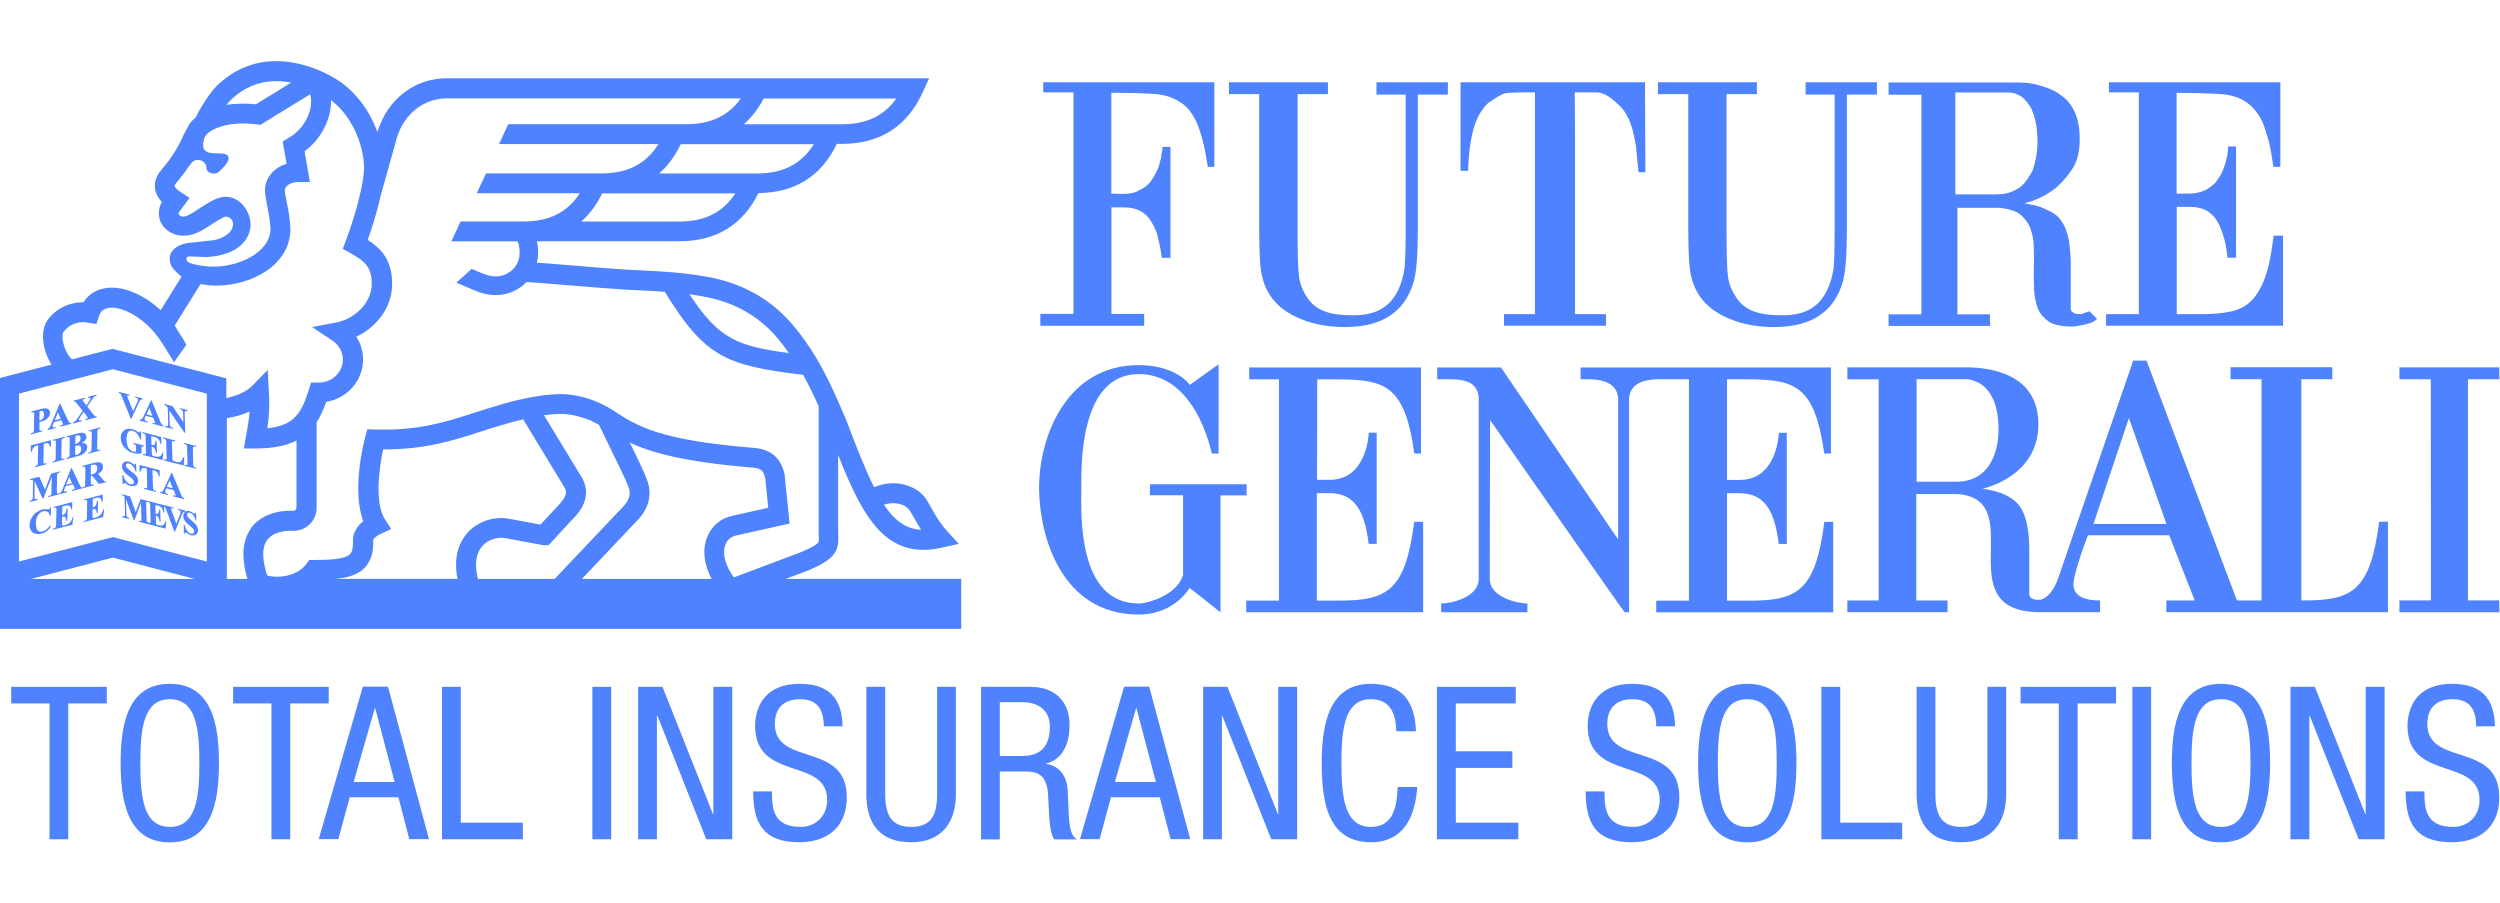 <svg width="1024" height="370" viewBox="0 0 1024 370" fill="none" xmlns="http://www.w3.org/2000/svg">
<g clip-path="url(#clip0_5802_27139)">
<path d="M27.966 343.766H20.273V288.125H4.59V281.323H43.734V288.125H27.966V343.766Z" fill="#4F82FF"/>
<path d="M57.48 312.542C57.48 326.991 58.875 338.694 69.57 338.694C80.265 338.694 81.66 326.991 81.66 312.542C81.66 298.093 80.223 286.391 69.57 286.391C58.917 286.391 57.48 298.136 57.48 312.542ZM89.692 312.542C89.692 328.301 86.775 345.031 69.528 345.031C52.281 345.031 49.406 328.301 49.406 312.542C49.406 296.784 52.281 280.096 69.528 280.096C86.775 280.096 89.692 296.784 89.692 312.542Z" fill="#4F82FF"/>
<path d="M118.875 343.765H111.181V288.125H95.498V281.323H134.643V288.125H118.875V343.765Z" fill="#4F82FF"/>
<path d="M144.851 320.296H161.633L153.685 290.089H153.517L144.851 320.296ZM148.613 281.259H158.927L175.71 343.702H167.636L163.197 326.549H143.244L138.594 343.702H130.562L148.613 281.259Z" fill="#4F82FF"/>
<path d="M181.055 281.323H188.748V336.964H214.154V343.765H181.055V281.323Z" fill="#4F82FF"/>
<path d="M250.333 281.323H242.639V343.765H250.333V281.323Z" fill="#4F82FF"/>
<path d="M261.381 281.323H271.357L292.028 333.457H292.197V281.323H299.933V343.765H289.281L269.286 293.194H269.074V343.765H261.381V281.323Z" fill="#4F82FF"/>
<path d="M337.411 297.502C337.411 290.953 335.043 286.391 327.688 286.391C321.22 286.391 317.374 289.897 317.374 296.53C317.374 314.105 346.838 303.628 346.838 326.442C346.838 340.891 336.27 344.989 327.435 344.989C312.808 344.989 308.496 337.469 308.496 324.16H316.19C316.19 331.174 316.655 338.694 327.942 338.694C334.071 338.694 338.806 334.3 338.806 327.667C338.806 310.007 309.3 320.231 309.3 297.333C309.3 291.545 311.751 280.096 327.603 280.096C339.482 280.096 344.935 286.053 345.104 297.502H337.411Z" fill="#4F82FF"/>
<path d="M354.844 281.323H362.579V325.219C362.579 334.429 365.539 338.696 373.19 338.696C381.391 338.696 383.843 333.964 383.843 325.219V281.323H391.536V325.219C391.536 337.217 385.407 344.991 373.19 344.991C360.973 344.991 354.844 338.062 354.844 325.219V281.323Z" fill="#4F82FF"/>
<path d="M409.566 309.671H417.175C421.74 309.671 430.026 309.671 430.026 297.588C430.026 291.462 425.925 287.618 418.739 287.618H409.523V309.671M401.83 281.323H422.079C431.886 281.323 438.1 287.111 438.1 296.997C438.1 303.799 435.733 311.023 428.462 312.755V312.924C433.873 313.516 436.959 317.994 437.297 323.317L437.804 334.006C438.142 340.935 439.326 342.667 441.144 343.808H431.886C430.575 342.498 429.941 337.851 429.772 334.809L429.265 325.092C428.631 316.515 423.896 316.008 419.965 316.008H409.523V343.808H401.83V281.365V281.323Z" fill="#4F82FF"/>
<path d="M456.623 320.296H473.447L465.5 290.089H465.331L456.665 320.296H456.623ZM460.385 281.259H470.7L487.524 343.702H479.492L475.011 326.549H455.059L450.409 343.702H442.377L460.427 281.259H460.385Z" fill="#4F82FF"/>
<path d="M492.805 281.323H502.781L523.41 333.457H523.579V281.323H531.315V343.765H520.704L500.667 293.194H500.498V343.765H492.805V281.323Z" fill="#4F82FF"/>
<path d="M580.485 322.344C579.766 334.131 575.159 344.989 561.505 344.989C543.75 344.989 541.383 328.259 541.383 312.542C541.383 296.826 544.257 280.096 561.505 280.096C574.271 280.096 579.597 287.278 579.978 299.53H571.946C571.777 292.432 569.494 286.391 561.547 286.391C550.852 286.391 549.456 298.136 549.456 312.542C549.456 326.949 550.852 338.694 561.547 338.694C570.931 338.694 572.199 329.948 572.495 322.344H580.527" fill="#4F82FF"/>
<path d="M588.559 281.323H620.855V288.125H596.295V307.728H619.46V314.53H596.295V336.964H621.912V343.765H588.559V281.323Z" fill="#4F82FF"/>
<path d="M678.378 297.502C678.378 290.953 676.011 286.391 668.655 286.391C662.145 286.391 658.341 289.897 658.341 296.53C658.341 314.105 687.847 303.628 687.847 326.442C687.847 340.891 677.236 344.989 668.402 344.989C653.775 344.989 649.506 337.469 649.506 324.16H657.2C657.2 331.174 657.664 338.694 668.951 338.694C675.081 338.694 679.815 334.3 679.815 327.667C679.815 310.007 650.309 320.231 650.309 297.333C650.309 291.545 652.761 280.096 668.613 280.096C680.492 280.096 685.945 286.053 686.114 297.502H678.42" fill="#4F82FF"/>
<path d="M703.611 312.542C703.611 326.991 705.006 338.694 715.701 338.694C726.396 338.694 727.749 326.991 727.749 312.542C727.749 298.093 726.354 286.391 715.701 286.391C705.049 286.391 703.611 298.136 703.611 312.542ZM735.823 312.542C735.823 328.301 732.948 345.031 715.701 345.031C698.454 345.031 695.537 328.301 695.537 312.542C695.537 296.784 698.412 280.096 715.701 280.096C732.991 280.096 735.823 296.784 735.823 312.542Z" fill="#4F82FF"/>
<path d="M746.025 281.323H753.761V336.964H779.125V343.765H746.025V281.323Z" fill="#4F82FF"/>
<path d="M785.043 281.323H792.736V325.219C792.736 334.429 795.738 338.696 803.347 338.696C811.59 338.696 814.042 333.964 814.042 325.219V281.323H821.735V325.219C821.735 337.217 815.606 344.991 803.347 344.991C791.088 344.991 785.043 338.062 785.043 325.219V281.323Z" fill="#4F82FF"/>
<path d="M851.006 343.765H843.27V288.125H827.629V281.323H866.731V288.125H851.006V343.765Z" fill="#4F82FF"/>
<path d="M881.098 281.323H873.404V343.765H881.098V281.323Z" fill="#4F82FF"/>
<path d="M897.628 312.542C897.628 326.991 899.023 338.694 909.717 338.694C920.412 338.694 921.807 326.991 921.807 312.542C921.807 298.093 920.37 286.391 909.717 286.391C899.065 286.391 897.628 298.136 897.628 312.542ZM929.839 312.542C929.839 328.301 926.965 345.031 909.717 345.031C892.47 345.031 889.596 328.301 889.596 312.542C889.596 296.784 892.47 280.096 909.717 280.096C926.965 280.096 929.839 296.784 929.839 312.542Z" fill="#4F82FF"/>
<path d="M938.176 281.323H948.152L968.823 333.457H968.993V281.323H976.728V343.765H966.118L946.081 293.194H945.911V343.765H938.176V281.323Z" fill="#4F82FF"/>
<path d="M1014.23 297.502C1014.23 290.953 1011.86 286.391 1004.54 286.391C998.035 286.391 994.231 289.897 994.231 296.53C994.231 314.105 1023.69 303.628 1023.69 326.442C1023.69 340.891 1013.13 344.989 1004.29 344.989C989.665 344.989 985.354 337.469 985.354 324.16H993.047C993.047 331.174 993.512 338.694 1004.8 338.694C1010.93 338.694 1015.62 334.3 1015.62 327.667C1015.62 310.007 986.114 320.231 986.114 297.333C986.114 291.545 988.566 280.096 1004.42 280.096C1016.3 280.096 1021.75 286.053 1021.92 297.502H1014.23Z" fill="#4F82FF"/>
<path d="M539.462 196.569L539.546 155.377C565.375 155.377 574.844 154.11 579.325 185.754H582.03V150.519H511.689V155.377H523.863V245.999H510.463V250.773H582.918V213.722H579.283C575.647 241.732 568.545 245.999 548.635 245.999H539.378V201.977H544.746C553.708 202.188 558.78 207.385 560.598 222.763H563.895V177.219H560.64C560.64 177.473 560.006 196.78 544.366 196.527H539.378" fill="#4F82FF"/>
<path d="M510.705 198.347H471.011V202.867H484.58V235.441C482.298 243.721 470.124 247.186 466.446 247.186C441.082 247.186 442.9 210.134 442.9 200.206C442.9 191.123 442.012 153.226 466.446 153.226C483.651 153.226 492.739 170.336 496.375 185.757H499.122C499.122 179.42 499.207 149.212 499.122 149.297C499.122 149.043 487.286 157.831 487.244 157.662C487.497 157.62 481.791 149.55 466.404 149.55C436.475 149.55 425.484 179.42 425.61 200.206C425.737 219.26 434.53 251.706 466.404 251.706C476.422 251.706 483.481 246.637 487.244 240.849C487.286 240.722 499.841 250.777 499.925 250.819V202.91H510.62V198.389" fill="#4F82FF"/>
<path d="M857.494 214.593L871.993 171.246L887.381 214.593H857.494ZM801.314 197.313H785.039V155.319H805.879C818.096 157.177 818.603 171.288 818.603 175.767C818.603 186.624 814.038 197.313 801.314 197.313ZM974.504 213.748C970.869 241.758 963.767 245.941 943.857 245.941H942.631V155.319H955.312V150.418H913.632V155.319H926.313V245.941H916.253L879.222 147.714H873.769C873.769 147.714 842.994 236.815 842.952 237.069C842.994 236.815 840.627 244.716 835.554 245.687C830.862 245.898 831.2 243.448 831.2 242.603V225.45C831.2 220.93 830.862 210.706 826.17 206.016C820.886 200.735 811.966 200.355 812.135 200.144C812.135 200.144 834.92 195.454 834.92 173.823C834.92 158.656 824.395 151.094 806.725 150.46H756.674V155.361H769.483V245.941H756.674V250.757H797.721V245.941H784.912V202.383H801.99C831.623 204.833 796.918 250.842 835.724 250.757H860.199V245.941C858.846 245.941 849.843 246.194 849.293 239.941C848.913 235.463 855.211 219.24 855.211 219.24H888.522C888.522 219.24 898.879 245.941 898.963 245.941H887.338V250.757H978.097V213.705H974.462L974.504 213.748Z" fill="#4F82FF"/>
<path d="M707.347 155.335C733.175 155.335 742.729 154.11 747.209 185.753H749.957V150.519H647.404V155.335H650.067C653.703 155.335 662.284 155.588 662.791 163.151V220.946L614.812 150.519H588.688V155.335H592.999C598.157 155.335 605.343 155.546 605.681 163.151V237.212C605.681 244.436 594.859 247.182 590.336 247.182H590.294V250.773H625.634V247.182C621.11 247.182 610.205 244.436 610.205 237.212L610.331 172.023C629.354 199.146 665.159 250.858 665.497 250.773H667.272V163.151C667.822 155.588 676.361 155.335 679.997 155.335H691.79V246.042H678.39V250.816H750.887V213.764H747.252C743.659 241.774 736.514 246.042 716.604 246.042H707.389V202.019H712.715C721.677 202.23 726.75 207.427 728.568 222.805H731.864V177.262H728.61C728.61 177.515 727.975 196.822 712.335 196.569H707.389V155.335" fill="#4F82FF"/>
<path d="M1023.72 155.355V150.455H982.803V155.355H995.654L995.696 245.935H982.803V250.794H1023.72V245.935H1010.87V155.355H1023.72Z" fill="#4F82FF"/>
<path d="M426.119 133.414V128.556H439.688V37.849H427.303V33.709H497.391V68.352H494.727C493.544 60.536 492.064 54.495 490.162 50.227C488.387 46.256 486.019 43.299 482.891 41.524C479.805 39.581 476.001 38.567 471.562 38.398C469.322 38.229 466.827 38.229 464.037 38.102C461.205 38.102 458.289 37.975 455.203 37.975V79.421C455.203 79.421 455.625 79.294 456.682 79.294C457.274 79.421 457.866 79.421 458.288 79.421H459.937C462.727 79.421 464.967 78.999 466.574 77.942C468.349 77.224 469.829 76.041 471.139 74.562C471.604 73.844 472.154 73.084 472.619 72.365C473.042 71.605 473.506 70.718 473.929 69.873C474.225 69.155 474.648 68.394 474.817 67.507C474.944 66.789 475.113 66.028 475.409 65.31C475.578 64.55 475.705 63.958 475.705 63.409C475.874 62.817 475.874 62.226 476.043 61.803C476.043 61.212 476.17 60.916 476.17 60.747V60.156H479.425V105.615H475.874C475.578 103.671 475.409 101.939 474.986 100.292C474.69 98.813 474.267 97.334 473.971 95.898C472.915 93.067 471.9 91.039 470.717 89.561C469.364 87.786 467.757 86.603 466.151 86.012C464.545 85.251 462.642 84.956 460.233 84.956H455.245V128.598H468.645V133.456H426.161" fill="#4F82FF"/>
<path d="M671.126 70.549C670.957 69.366 670.957 67.887 670.703 66.155C670.534 65.099 670.534 64.212 670.408 63.198C670.281 62.184 670.28 61.127 670.111 60.071C669.815 58.001 669.393 55.804 668.759 53.438C668.167 51.199 667.449 49.171 666.265 47.101C665.377 45.496 664.193 43.975 662.714 42.665C661.995 42.074 661.53 41.651 660.939 41.06C660.347 40.595 659.628 40.046 659.163 39.75C658.571 39.285 657.852 38.989 657.092 38.567C656.373 38.271 655.147 37.849 654.428 37.849H645.002C645.129 46.425 645.129 54.368 645.129 61.888V128.682H657.81V133.414H616.045V128.682H628.727V37.849C628.727 37.849 618.835 37.68 616.172 38.271C615.453 38.567 614.819 38.863 613.508 39.623C612.917 39.919 612.325 40.341 611.564 40.806C610.972 41.229 610.254 41.693 609.493 42.243C608.182 43.426 606.999 45.073 605.942 46.805C605.392 47.819 604.927 48.876 604.504 49.932C604.082 50.946 603.743 52.129 603.447 53.143C602.856 55.508 602.433 57.705 602.137 59.776C602.01 60.789 601.799 61.846 601.799 62.86C601.672 63.747 601.545 65.817 601.545 65.817L601.376 68.183V69.957H598.248V33.709H673.789L673.958 70.549H670.999" fill="#4F82FF"/>
<path d="M830.763 72.784C831.482 71.77 832.243 70.587 832.665 69.531C832.961 68.347 833.384 67.165 833.68 65.855C834.272 63.32 834.568 60.532 834.568 57.87C834.568 57.279 834.568 56.56 834.441 55.673C834.441 54.955 834.272 53.899 834.272 52.885C833.976 50.519 833.553 48.449 832.792 46.421C832.074 44.182 831.017 42.576 829.241 40.675C828.65 39.957 827.339 39.07 826.451 38.774C825.733 38.309 824.549 37.887 821.886 37.887H800.919V79.628H817.278C820.66 79.628 823.323 79.036 825.394 77.853C827.635 76.797 829.368 75.192 830.721 72.826M856.169 132.269C855.112 132.691 853.971 132.987 852.787 133.156C851.307 133.494 849.828 133.748 848.349 133.748C844.375 133.748 841.247 133.029 839.345 131.846C837.273 130.368 835.667 128.762 834.779 126.523C833.891 124.157 833.342 121.665 833.173 119.003C833.173 117.651 833.046 116.172 833.046 114.736V110.469C833.173 107.385 833.173 104.427 833.046 101.639C833.046 98.851 832.581 96.189 831.735 93.823C831.017 91.626 829.537 89.683 827.593 87.908C825.69 86.43 822.901 85.543 819.181 85.12H801.764V128.762H815.038L815.165 133.494H773.568V128.762H787.011V38.816H773.568V33.789H823.873C826.24 33.789 828.311 33.789 830.214 33.958C832.158 34.253 834.102 34.549 835.836 35.141C839.217 36.028 842.177 37.337 844.502 39.281C846.869 40.886 848.645 43.252 849.955 46.209C851.266 49.336 851.857 52.843 851.857 56.983C851.857 62.433 850.674 66.869 848.179 70.122C845.812 73.502 843.149 76.332 840.359 78.234C836.977 80.6 833.3 82.205 829.326 83.261H829.453C829.749 83.43 830.045 83.43 830.51 83.557C831.102 83.557 831.524 83.726 832.116 83.895C832.708 83.895 833.469 84.022 834.061 84.317C835.54 84.613 837.019 85.204 838.626 86.092C840.232 86.683 841.881 87.697 843.192 89.049C844.206 90.232 845.263 91.711 845.981 93.443C846.573 95.048 847.165 96.823 847.461 98.766C847.63 99.822 847.757 100.71 847.757 101.555C847.884 102.442 847.883 103.329 848.052 104.174C848.052 104.934 848.179 105.653 848.179 106.54V126.439C848.179 126.734 848.349 127.03 848.476 127.495C848.772 127.791 849.194 128.086 849.786 128.382C850.082 128.551 850.969 128.678 852.449 128.678L855.831 127.495L858.917 130.579C858.325 131.339 857.31 131.931 856.127 132.353" fill="#4F82FF"/>
<path d="M935.086 133.414H862.631V128.682H876.073V37.849H863.815V33.709H934.029V68.352H931.197C930.605 64.381 930.013 60.832 929.295 57.874C928.407 54.917 927.688 52.255 926.8 50.227C925.025 46.256 922.488 43.299 919.403 41.398C916.317 39.496 912.47 38.567 907.905 38.44C905.664 38.271 903.17 38.271 900.549 38.145C897.717 38.145 894.758 38.018 891.545 38.018V79.294H896.576C899.07 79.294 901.141 78.829 903.212 77.942C905.115 76.928 906.637 75.745 907.651 74.562C908.243 73.675 908.666 72.915 909.258 72.197C909.723 71.478 910.145 70.718 910.441 69.831C910.737 68.943 911.033 68.225 911.329 67.465C911.625 66.746 911.752 65.859 911.921 65.141C912.217 64.381 912.386 63.493 912.386 62.775C912.512 62.015 912.639 61.001 912.639 59.987H915.894V105.573H912.386C912.217 103.629 911.92 101.897 911.625 100.249C911.329 98.771 910.906 97.165 910.441 95.856C909.553 93.025 908.412 90.828 907.355 89.349C906.002 87.744 904.565 86.561 902.917 85.8C900.972 85.04 899.07 84.744 897.041 84.744H891.587V128.682H900.718C905.876 128.682 910.145 128.387 913.4 127.668C916.951 126.95 919.91 125.471 922.108 123.232C924.475 120.866 926.378 117.487 927.857 113.388C928.618 111.149 929.337 108.826 929.802 105.995C930.394 103.207 930.816 99.954 931.281 96.531H935.128V133.414" fill="#4F82FF"/>
<path d="M563.794 38.736V33.709H593.047V38.736H580.745V93.321C580.745 104.432 580.153 111.656 579.096 115.205C575.546 127.795 566.077 133.963 550.859 133.963C543.165 133.963 536.19 132.485 530.272 129.527C523.339 126.105 518.858 120.824 517.125 113.853C516.068 110.304 515.772 103.502 515.772 93.321V38.567H503.387V33.709H543.926V38.567H531.498V93.321C531.498 103.671 531.667 110.473 532.089 113.431C532.554 116.557 533.696 119.345 535.641 122.176C539.487 127.753 545.743 129.147 554.282 129.147C564.047 129.147 569.501 125.471 572.798 118.627C574.108 115.797 574.827 112.839 575.292 109.882C575.588 106.924 575.757 101.474 575.757 93.321V38.736H563.878" fill="#4F82FF"/>
<path d="M739.578 38.736V33.709H768.788V38.736H756.487V93.321C756.487 104.432 755.895 111.656 754.881 115.205C751.33 127.795 741.861 133.963 726.643 133.963C718.949 133.963 711.974 132.485 706.056 129.527C699.081 126.105 694.642 120.824 692.867 113.853C691.852 110.304 691.514 103.502 691.514 93.321V38.567H679.086V33.709H719.625V38.567H707.197V93.321C707.197 103.671 707.366 110.473 707.789 113.431C708.254 116.557 709.438 119.345 711.382 122.176C715.229 127.753 721.443 129.147 730.025 129.147C739.789 129.147 745.243 125.471 748.498 118.627C749.85 115.797 750.569 112.839 751.034 109.882C751.33 106.924 751.456 101.474 751.456 93.321V38.736H739.578Z" fill="#4F82FF"/>
<path d="M297.129 223.069C297.932 220.999 299.496 219.731 301.652 219.309L323.422 214.45L321.436 195.016V194.593C320.844 192.059 319.237 184.327 309.092 183.482C270.159 180.356 261.113 174.568 251.644 168.442C251.644 168.442 251.644 168.4 251.644 168.357H251.559L250.925 167.977C240.822 161.429 230.803 161.386 229.789 161.429C218.756 161.429 204.806 165.78 203.665 166.16C200.283 167.132 197.155 168.146 194.111 169.118C181.894 173.047 171.368 176.427 153.698 175.92L150.444 175.835L149.598 178.962C148.964 181.37 144.018 200.931 148.795 213.478C144.526 216.858 144.526 220.745 144.568 221.294C144.737 225.561 143.722 226.618 143.384 226.956C141.355 229.11 134.549 229.364 128.842 229.364H126.687L125.461 231.011C121.952 235.87 114.343 237.011 109.439 235.743C107.325 229.237 107.241 224.252 109.355 221.294C111.807 217.788 116.964 217.407 119.077 217.407H120.303C125.503 217.407 129.688 213.183 129.688 207.986V173.005C131.252 170.554 132.52 167.766 133.619 164.597C142.158 163.245 148.71 155.979 148.71 147.276C148.71 143.938 147.738 140.685 145.963 137.939C153.868 134.136 160.631 126.363 160.631 116.181C160.631 105.999 155.474 101.352 150.612 98.268C152.007 94.339 154.29 87.495 155.812 80.566L162.66 56.104C165.704 46.514 173.693 40.303 183.036 40.303H303.47C298.355 47.443 291.126 50.865 281.065 50.865H208.188L204.383 59.019H269.694C264.579 67.173 257.055 71.018 246.402 71.018H199.057L195.252 79.172H237.483C232.368 87.03 224.927 90.705 214.486 90.705H188.658L184.853 98.859H211.908C212.161 99.197 212.838 100.38 212.838 103.718C212.838 108.957 208.399 113.224 203.03 113.224C201.171 113.224 199.606 112.801 196.774 111.66C195.591 111.153 194.407 110.646 193.223 110.139L186.925 115.758C188.109 116.265 189.292 116.772 190.433 117.279C195.887 119.645 198.888 120.87 203.03 120.87C208.019 120.87 212.5 118.8 215.712 115.505C220.32 115.801 227.802 116.434 235.073 117.026C243.739 117.744 251.898 118.378 256.125 118.631C258.239 118.758 260.225 118.843 262.085 118.927C265.72 119.096 268.976 119.265 272.273 119.519C288.717 146.177 297.129 149.726 328.96 153.528C331.243 157.626 333.315 161.936 335.301 166.329V218.59C335.47 220.999 335.47 221.801 335.132 222.224C334.033 223.66 329.13 225.73 327.439 226.406L300.595 236.504C297.044 231.687 295.734 226.66 297.171 223.026M291.38 237.137H238.328L261.071 213.14C265.678 208.409 267.158 202.705 265.213 197.086C264.114 193.875 261.113 187.665 257.985 181.328C267.031 185.51 280.727 189.27 308.542 191.552C311.84 191.805 312.77 192.946 313.446 195.988L314.672 207.986L300.13 211.239C295.269 212.169 291.422 215.422 289.647 220.027C287.618 225.139 288.337 231.18 291.465 237.095M195.76 237.095C194.28 231.349 194.872 226.702 197.535 223.702C200.029 220.83 203.918 219.942 206.624 220.365L222.138 223.238L222.518 223.322H224.674L235.622 211.493L235.749 211.408C237.609 209.254 243.316 202.621 237.483 194.213L222.814 170.09C225.224 169.752 227.675 169.54 229.958 169.54H230.043C230.043 169.54 237.44 169.414 245.345 174.019C246.444 176.3 247.882 179.3 249.53 182.637C252.616 188.89 256.421 196.621 257.52 199.748C257.858 200.719 258.915 203.719 255.237 207.521L227.168 237.137H195.802L195.76 237.095ZM191.363 218.379C188.404 221.759 185.53 227.674 187.39 237.095H137.423C142.834 236.588 146.724 235.321 149.387 232.532C152.684 229.11 152.98 224.463 152.853 221.168C152.98 220.872 153.529 219.773 155.939 218.675L160.251 216.689L157.672 212.718C153.403 206.169 155.262 191.847 156.911 184.074H157.25C174.243 184.074 185.149 180.567 196.732 176.849C199.733 175.878 202.861 174.864 206.116 173.934H206.243C206.243 173.934 209.667 172.836 214.275 171.737L230.55 198.565L230.677 198.818C232.283 201.1 232.495 202.663 229.535 206.085L221.377 214.873L207.977 212.38H207.85C201.805 211.45 195.337 213.816 191.279 218.421M102.676 216.647C99.209 221.632 98.787 228.519 101.365 237.137H92.911V171.273C95.912 170.808 99.209 169.963 102.211 168.569C102.042 171.441 101.661 173.681 101.112 176.722C100.985 177.441 100.858 178.159 100.689 178.962L99.886 183.693H104.705C111.891 183.693 117.302 182.553 121.445 180.44V207.944C121.445 208.62 120.895 209.211 120.219 209.211H118.993C111.849 209.211 105.846 211.873 102.591 216.605M84.71 229.997L46.242 219.985L7.774 229.997V161.217L46.242 151.247L84.71 161.217V229.997ZM12.72 237.137L46.242 228.392L79.764 237.137H12.72ZM26.12 135.911C27.727 133.46 31.404 131.348 36.012 132.151L39.478 132.742L40.577 129.405C40.873 128.517 41.254 127.841 41.803 127.334C42.733 126.405 44.255 125.982 46.073 126.025C50.976 126.194 57.106 129.616 62.136 134.939C63.954 136.883 65.56 139.164 66.998 141.445C67.293 141.952 67.59 142.459 67.885 142.882C68.266 143.515 68.604 144.022 68.689 144.191C68.858 144.487 71.352 148.205 71.183 148.459C72.874 146.093 74.564 143.727 76.255 141.361C76.298 141.319 76.255 141.065 76.086 140.769C75.706 139.924 74.818 138.53 74.269 137.727C74.142 137.516 74.015 137.305 73.888 137.094H73.846C73.846 137.094 73.592 136.629 73.296 136.164C72.747 135.277 71.944 134.01 71.563 133.334L82.174 116.308C84.837 116.857 87.077 116.984 88.176 116.984H88.43C103.437 116.984 118.95 108.323 118.95 93.832V93.451C118.781 89.522 118.063 85.762 117.429 82.72C117.048 80.692 116.668 78.834 116.668 77.904C116.668 76.341 118.908 74.567 122.079 74.567H126.94L124.742 61.977C131.548 56.949 135.775 48.753 135.564 40.979C142.919 46.641 148.118 56.4 149.048 66.793C149.344 69.793 148.711 74.06 147.738 78.496L147.231 80.355H147.316C145.582 87.621 143.003 95.057 141.651 98.606L140.383 101.901L143.469 103.633C148.922 106.717 152.261 108.999 152.261 116.181C152.261 124.462 144.821 130.799 137.635 132.108L127.828 133.967L136.156 139.502C138.819 141.276 140.425 144.191 140.425 147.276C140.425 152.472 136.029 156.697 130.575 156.697H127.405L126.517 159.57C123.474 169.498 120.176 174.357 109.481 175.413C109.946 172.371 110.285 169.498 110.285 165.358C110.285 164.386 110.242 161.682 110.158 160.795L109.651 151.543L103.141 158.176C100.942 160.415 97.011 162.189 92.699 163.034V154.965L46.073 142.882L29.46 147.191C25.782 143.515 25.021 137.389 25.951 135.953M76.298 106.041C76.424 105.492 76.847 105.027 77.397 105.027L84.414 105.281C92.953 104.943 101.703 101.479 102.676 92.522C102.676 86.481 98.406 80.608 92.361 80.608C89.106 80.608 85.471 82.847 81.412 85.551C78.749 87.326 76.636 88.72 75.029 88.72C73.973 88.72 73.127 88.001 73.127 87.41C73.127 87.326 73.127 87.199 73.169 87.114L77.65 81.073L73.761 78.496C72.916 77.946 71.648 76.932 71.521 76.172C71.436 75.834 71.986 75.158 72.155 74.989C73.761 73.088 75.579 70.806 77.439 68.018C78.623 66.413 79.257 65.525 81.159 65.525C83.061 65.525 84.583 67.046 84.583 68.905C84.583 70.13 85.936 71.102 87.627 71.102C89.317 71.102 90.079 69.919 91.135 68.905C91.135 68.905 95.151 65.23 93.037 63.498C90.628 61.512 80.948 65.568 83.653 56.653L84.329 55.386C85.344 54.034 89.994 50.57 99.547 50.57C101.365 50.57 103.31 50.696 105.254 50.95L106.692 51.119L127.025 38.613C127.194 39.036 127.236 39.332 127.236 39.332V39.458C128.335 45.627 124.446 52.935 118.232 56.484L115.78 57.921L117.386 67.089C112.145 68.694 108.552 72.877 108.552 77.904C108.552 79.636 108.932 81.664 109.439 84.284C109.989 87.156 110.665 90.452 110.792 93.747C110.792 103.295 97.645 109.59 86.528 109.21H86.231C85.766 109.21 78.665 108.619 76.931 107.267C76.593 107.013 76.34 106.464 76.382 106.041M93.207 42.416C94.517 40.768 96.588 38.994 99.083 37.304C101.069 36.036 103.563 34.853 106.1 34.177C110.031 33.037 114.512 32.952 119.246 33.839L104.832 42.711C103.014 42.542 101.238 42.458 99.547 42.458C97.096 42.458 94.855 42.627 92.784 42.965C92.953 42.796 93.08 42.585 93.207 42.416ZM312.812 40.346H367.133C362.06 47.528 354.789 50.908 344.77 50.908H304.654C307.824 48.119 310.572 44.613 312.812 40.346ZM310.065 71.06H269.99C273.541 67.934 276.5 63.92 278.825 59.062H333.356C328.241 67.215 320.76 71.06 310.065 71.06ZM278.149 90.748H238.075C241.499 87.748 244.373 83.861 246.656 79.214H301.187C296.072 87.072 288.632 90.748 278.149 90.748ZM287.364 121.335C300.088 123.405 310.487 129.151 318.308 138.319C319.956 140.262 321.563 142.375 323.169 144.614C301.822 141.783 294.339 138.699 282.418 120.532C283.982 120.744 285.673 120.997 287.364 121.293M372.67 209.211C373.473 210.436 374.15 211.662 374.784 212.802C375.587 214.197 376.348 215.591 377.278 217.027C371.106 216.647 366.414 213.225 362.06 206.719C366.076 205.324 370.895 206.296 372.67 209.211ZM321.858 237.095L330.186 233.969H330.313C342.149 229.026 343.84 225.942 343.291 218.126V186.313C352.295 209.169 360.791 225.223 378.25 225.223C380.617 225.223 383.154 224.928 385.859 224.294L392.707 222.773L388.015 217.619C385.014 214.323 383.619 211.788 381.928 208.831C381.252 207.606 380.533 206.338 379.687 204.944C375.587 198.311 365.907 196.072 358.044 199.579C354.451 192.481 350.857 183.271 346.545 171.864L345.616 169.709C344.897 167.977 344.136 166.287 343.375 164.555V164.259H343.249C340.585 158.26 337.711 152.219 334.329 146.557C331.201 141.403 328.03 136.967 324.649 132.996C315.56 122.307 303.512 115.674 288.844 113.224C278.698 111.534 271.512 111.196 262.424 110.731C260.564 110.646 258.577 110.52 256.505 110.435C252.405 110.224 243.866 109.506 235.665 108.83C230.127 108.365 224.42 107.9 219.939 107.605C220.235 106.337 220.404 105.027 220.404 103.675C220.404 101.859 220.278 100.253 219.939 98.817H278.276C293.325 98.817 304.188 92.142 310.656 79.087C325.621 78.96 336.4 72.158 342.784 58.935H344.855C360.411 58.935 371.529 51.837 377.954 37.811L380.575 32.065H182.909C169.931 32.065 158.856 40.514 154.713 53.654L154.586 54.118C151.205 44.739 145.075 36.797 137.212 32.107C126.264 25.601 113.793 23.404 103.859 26.277C100.562 27.206 97.307 28.685 94.644 30.459C92.361 31.98 89.191 34.389 86.866 37.346C84.329 40.599 81.877 44.486 80.102 48.161C78.961 49.091 78.073 50.063 77.481 50.992L75.114 55.428L74.987 55.724C72.155 62.103 68.731 66.539 66.025 69.666C63.362 72.75 63.193 75.707 63.574 77.651C63.954 79.721 65.096 81.453 66.321 82.763L66.237 82.889C65.434 84.241 65.053 85.805 65.053 87.368C65.053 92.564 69.576 96.536 75.156 96.536C79.214 96.536 82.554 94.634 86.063 92.311C87.457 91.381 91.262 88.889 92.488 88.72C94.052 88.72 95.447 90.114 95.447 91.719C95.447 95.986 89.952 98.31 86.02 98.564L77.988 99.408C72.197 99.958 69.492 103 69.492 105.746C69.492 108.492 70.802 110.055 71.732 110.942L72.282 111.534L74.353 113.35L65.814 127.039C59.727 121.42 52.667 118.04 46.369 117.829C42.31 117.702 38.802 118.927 36.181 121.377C35.42 122.096 34.786 122.898 34.236 123.786H34.11C27.346 123.786 21.893 127.377 19.272 131.432C16.398 135.869 17.454 143.515 21.09 149.346L-0.385 154.922V257.585H393.722V237.095H321.985H321.858Z" fill="#4F82FF"/>
<path d="M16.13 172.239L16.215 168.394H16.426C16.976 168.225 17.398 168.267 17.652 168.479C17.906 168.69 18.032 169.155 18.032 169.789C18.032 170.465 17.863 170.972 17.567 171.352C17.314 171.732 16.891 172.028 16.384 172.155C16.342 172.155 16.257 172.155 16.172 172.197M17.356 176.718V176.296H17.271C16.891 176.422 16.595 176.465 16.468 176.422C16.341 176.422 16.257 176.338 16.215 176.253C16.172 176.211 16.13 176 16.172 175.366V172.873C17.229 172.577 17.906 172.366 18.328 172.155C19.005 171.817 19.47 171.394 19.893 170.845C20.273 170.338 20.485 169.746 20.485 169.113C20.485 168.394 20.231 167.845 19.639 167.507C19.047 167.169 18.117 167.169 16.806 167.507L12.875 168.521H12.832V168.944H12.917C13.298 168.859 13.594 168.817 13.72 168.859C13.847 168.859 13.889 168.944 13.974 169.028C13.974 169.07 14.016 169.282 14.016 169.915L13.889 175.873C13.889 176.465 13.889 176.718 13.805 176.803C13.72 176.929 13.636 177.056 13.509 177.183C13.34 177.267 13.086 177.394 12.663 177.479H12.621V177.943L17.271 176.718H17.356Z" fill="#4F82FF"/>
<path d="M22.423 172.144L23.734 168.933L24.875 171.51L22.423 172.144ZM19.59 175.736H19.548V176.158L22.719 175.355V174.933H22.634C22.127 175.059 21.831 175.059 21.789 175.017C21.62 174.975 21.535 174.848 21.535 174.595C21.535 174.426 21.577 174.172 21.704 173.834L22.085 172.905L25.128 172.102L25.552 173.031C25.721 173.369 25.721 173.454 25.763 173.454C25.763 173.538 25.763 173.623 25.763 173.665C25.763 173.792 25.763 173.876 25.636 173.961C25.509 174.088 25.255 174.214 24.917 174.299H24.664V174.764L29.103 173.623H29.187V173.2H29.103C28.849 173.243 28.638 173.243 28.511 173.158C28.426 173.074 28.172 172.82 27.792 172.06L24.664 165.341H24.621H24.41L21.028 173.538C20.732 174.299 20.436 174.848 20.267 175.102C20.098 175.355 19.802 175.566 19.506 175.693" fill="#4F82FF"/>
<path d="M33.429 172.138H33.345C33.091 172.222 32.88 172.265 32.795 172.265C32.626 172.265 32.499 172.265 32.373 172.138C32.288 172.053 32.288 171.969 32.288 171.884C32.288 171.758 32.373 171.462 32.922 170.701L34.233 168.715L35.459 170.279C35.712 170.575 35.839 170.786 35.882 170.913C35.882 170.955 35.882 170.997 35.882 171.082C35.882 171.208 35.881 171.293 35.755 171.377C35.712 171.42 35.543 171.546 35.121 171.673H35.036V172.138L39.517 170.955H39.602V170.532H39.517C39.306 170.575 39.094 170.532 38.968 170.49C38.841 170.406 38.629 170.237 38.122 169.603L35.755 166.518L37.446 164.025C37.911 163.349 38.207 162.969 38.334 162.8C38.545 162.589 38.672 162.42 38.841 162.335C38.968 162.251 39.179 162.166 39.433 162.082H39.517V161.659L36.051 162.547V162.969H36.135C36.389 162.885 36.6 162.885 36.685 162.885C36.812 162.885 36.896 162.927 36.938 163.011C36.981 163.096 37.023 163.18 37.023 163.307C37.023 163.434 36.896 163.814 36.262 164.744L35.374 166.053L34.36 164.701L33.937 164.152C33.937 164.152 33.937 164.025 33.937 163.941C33.937 163.814 33.979 163.73 34.064 163.645C34.148 163.561 34.317 163.476 34.529 163.392L34.825 163.307V162.885L30.259 164.068H30.216V164.49H30.301C30.301 164.49 30.639 164.49 30.766 164.49C30.851 164.532 30.935 164.617 31.062 164.701C31.062 164.744 31.189 164.87 31.654 165.504L33.852 168.293L32.034 170.913C31.485 171.715 31.062 172.265 30.808 172.518C30.597 172.729 30.301 172.898 29.878 173.067H29.836V173.49L33.472 172.56V172.138" fill="#4F82FF"/>
<path d="M18.54 181.617C18.963 181.532 19.216 181.49 19.385 181.49C19.639 181.575 19.851 181.701 20.02 181.87C20.189 182.082 20.316 182.42 20.442 182.969V183.054L20.865 182.969V180.307L12.706 182.42H12.621V185.082L13.044 184.997C13.171 184.237 13.382 183.687 13.805 183.223C14.101 182.885 14.481 182.673 15.073 182.504L15.623 182.378L15.496 189.391C15.496 189.941 15.454 190.152 15.411 190.237C15.369 190.406 15.284 190.532 15.158 190.617C15.031 190.744 14.82 190.87 14.566 190.913L14.228 190.997V191.42L19.005 190.152H19.089V189.73L18.667 189.814C18.413 189.856 18.244 189.899 18.117 189.856C17.99 189.814 17.906 189.73 17.863 189.645C17.863 189.603 17.779 189.391 17.779 188.842L17.906 181.828L18.498 181.659" fill="#4F82FF"/>
<path d="M25.372 179.997C25.372 179.997 25.541 179.744 25.626 179.659C25.753 179.533 25.964 179.448 26.218 179.363L26.556 179.279V178.856L21.736 180.124H21.652V180.547L22.074 180.462C22.286 180.378 22.497 180.378 22.624 180.42C22.751 180.462 22.793 180.547 22.878 180.589C22.878 180.631 22.92 180.842 22.878 181.434L22.793 187.476C22.793 188.025 22.751 188.237 22.709 188.321C22.624 188.448 22.582 188.575 22.455 188.701C22.328 188.828 22.117 188.913 21.863 188.997L21.482 189.082V189.504L26.26 188.279H26.344V187.814L25.964 187.899C25.752 187.941 25.541 187.941 25.372 187.899C25.245 187.856 25.203 187.814 25.16 187.73C25.16 187.687 25.119 187.518 25.119 186.927L25.245 180.885C25.245 180.335 25.245 180.124 25.33 180.04" fill="#4F82FF"/>
<path d="M32.759 180.6C32.59 180.896 32.378 181.149 32.082 181.361C31.787 181.572 31.364 181.741 30.814 181.91L30.899 178.487C31.533 178.318 31.956 178.276 32.209 178.318C32.463 178.361 32.675 178.53 32.801 178.699C32.928 178.91 33.013 179.206 32.97 179.586C32.97 179.966 32.928 180.304 32.759 180.642M30.814 182.628C31.448 182.459 31.956 182.417 32.252 182.459C32.59 182.501 32.801 182.67 33.013 182.924C33.182 183.177 33.266 183.558 33.266 183.938C33.266 184.276 33.182 184.656 33.013 184.994C32.844 185.332 32.632 185.628 32.336 185.839C32.04 186.093 31.702 186.22 31.406 186.304C31.152 186.389 31.068 186.346 30.941 186.304C30.857 186.22 30.772 186.051 30.772 185.882L30.857 182.628H30.814ZM28.404 186.938C28.404 186.938 28.277 187.191 28.108 187.276C27.982 187.403 27.686 187.487 27.305 187.572H27.221V188.037L31.871 186.811C33.182 186.473 34.196 185.966 34.831 185.206C35.422 184.614 35.718 183.938 35.718 183.22C35.718 182.544 35.465 182.037 34.957 181.741C34.661 181.572 34.196 181.445 33.478 181.445C34.112 181.107 34.619 180.685 34.873 180.346C35.211 179.924 35.38 179.459 35.38 178.994C35.38 178.53 35.253 178.149 35 177.854C34.746 177.516 34.365 177.347 33.943 177.262C33.52 177.178 32.759 177.262 31.744 177.558L27.432 178.656H27.347V179.121H27.432C27.855 178.994 28.108 178.952 28.235 178.994C28.362 178.994 28.447 179.079 28.531 179.163C28.531 179.206 28.574 179.417 28.574 180.008L28.489 185.966C28.489 186.558 28.404 186.811 28.404 186.896" fill="#4F82FF"/>
<path d="M39.973 176.172C39.973 176.172 40.142 175.919 40.227 175.834C40.396 175.707 40.565 175.623 40.861 175.538L41.2 175.454V175.031L36.38 176.299H36.338V176.764L36.761 176.679C36.972 176.637 37.183 176.637 37.31 176.679C37.437 176.721 37.522 176.764 37.564 176.848C37.606 176.89 37.648 177.102 37.606 177.693L37.479 183.735C37.479 184.285 37.437 184.496 37.395 184.58C37.395 184.749 37.268 184.876 37.141 184.961C37.014 185.087 36.803 185.172 36.549 185.256L36.211 185.341V185.806L41.03 184.538H41.073V184.116L40.65 184.242C40.65 184.242 40.227 184.285 40.1 184.242C39.974 184.242 39.889 184.158 39.847 184.073C39.847 184.031 39.804 183.862 39.804 183.271L39.889 177.228C39.889 176.679 39.931 176.468 39.973 176.383" fill="#4F82FF"/>
<path d="M29.507 197.937L27.055 198.571L28.366 195.402M39.822 191.853C39.822 192.318 39.737 192.741 39.526 193.079C39.357 193.417 39.103 193.67 38.85 193.839C38.511 194.05 38.089 194.219 37.455 194.346L37.201 194.43V190.586L37.92 190.417C38.596 190.248 39.103 190.248 39.399 190.501C39.695 190.755 39.822 191.22 39.822 191.853ZM43.373 197.219C43.161 197.303 42.95 197.219 42.823 197.177C42.739 197.134 42.57 197.008 42.274 196.585L40.202 194.093C40.709 193.797 41.132 193.501 41.428 193.163C41.936 192.614 42.189 191.938 42.189 191.262C42.189 190.713 42.062 190.206 41.724 189.868C41.386 189.53 40.963 189.361 40.456 189.318C39.949 189.276 39.103 189.445 38.004 189.699L33.819 190.797H33.735V191.262H33.819C34.2 191.135 34.496 191.093 34.623 191.135C34.749 191.135 34.834 191.22 34.876 191.304C34.876 191.346 34.961 191.558 34.961 192.149L34.876 198.106C34.876 198.74 34.791 198.951 34.791 199.036C34.749 199.162 34.622 199.289 34.495 199.374C34.369 199.5 34.115 199.585 33.819 199.669C33.608 199.712 33.397 199.669 33.27 199.585C33.101 199.458 32.847 199.078 32.551 198.444L29.423 191.727H29.169L25.787 199.965C25.491 200.725 25.238 201.232 25.026 201.528C24.815 201.824 24.562 201.993 24.266 202.12H24.139C23.885 202.204 23.716 202.204 23.589 202.162C23.42 202.162 23.378 202.035 23.335 201.993C23.335 201.951 23.293 201.739 23.293 201.148L23.378 195.064C23.378 194.515 23.42 194.304 23.42 194.219C23.505 194.05 23.589 193.924 23.716 193.839C23.843 193.712 24.096 193.628 24.35 193.543L24.688 193.459V193.036L20.926 194.008L18.432 200.556L16.065 195.275L12.345 196.247H12.26V196.67L12.683 196.585C12.683 196.585 13.063 196.543 13.19 196.585C13.317 196.585 13.444 196.712 13.444 196.754C13.444 196.796 13.528 196.965 13.528 197.557L13.444 203.387C13.444 203.894 13.444 204.063 13.444 204.063C13.402 204.274 13.317 204.486 13.233 204.57C13.148 204.697 13.021 204.824 12.852 204.908C12.725 205.035 12.514 205.119 12.345 205.162H12.176V205.626L15.346 204.824H15.431V204.359H15.304C14.924 204.486 14.627 204.486 14.458 204.443C14.289 204.359 14.162 204.19 14.12 204.021V203.218L14.205 197.092L17.46 204.19V204.274L17.756 204.19L21.18 195.318L21.095 201.655C21.095 202.204 21.053 202.415 21.011 202.5C20.926 202.669 20.841 202.796 20.757 202.838C20.63 202.965 20.419 203.049 20.123 203.134L19.785 203.218V203.641L24.266 202.458L27.394 201.655H27.436V201.232H27.352C26.887 201.317 26.548 201.317 26.506 201.317C26.337 201.275 26.252 201.148 26.252 200.894C26.252 200.725 26.337 200.472 26.464 200.134L26.844 199.162L29.93 198.36L30.353 199.331C30.522 199.712 30.564 199.754 30.564 199.796C30.564 199.838 30.564 199.923 30.564 200.007C30.564 200.092 30.522 200.218 30.437 200.303C30.311 200.43 30.099 200.514 29.761 200.599L29.507 200.683V201.106L33.692 200.05L33.988 199.965L38.385 198.824H38.469V198.402H38.343C38.004 198.486 37.835 198.529 37.666 198.529C37.666 198.529 37.582 198.529 37.539 198.529C37.413 198.529 37.328 198.444 37.286 198.36C37.286 198.317 37.201 198.106 37.201 197.472V194.937L37.708 194.811L40.498 198.233L43.415 197.515H43.457V197.092H43.373V197.219Z" fill="#4F82FF"/>
<path d="M20.482 207.938C20.482 208.149 20.398 208.36 20.313 208.445C20.229 208.571 20.102 208.656 19.975 208.656C19.89 208.656 19.637 208.656 19.214 208.614C18.495 208.529 17.819 208.529 17.185 208.74C16.339 208.952 15.493 209.416 14.69 210.008C13.929 210.642 13.295 211.445 12.83 212.374C12.365 213.261 12.111 214.191 12.111 215.078C12.111 215.923 12.28 216.684 12.703 217.318C13.084 217.994 13.675 218.416 14.437 218.585C14.775 218.67 15.155 218.754 15.536 218.754C16.001 218.754 16.508 218.67 17.058 218.543C17.776 218.374 18.453 218.078 19.003 217.656C19.552 217.275 20.102 216.768 20.609 216.05H20.651V214.952L20.482 215.205C19.975 215.966 19.468 216.515 19.003 216.895C18.538 217.275 18.03 217.529 17.438 217.656C16.762 217.867 16.212 217.825 15.832 217.571C15.451 217.36 15.113 216.937 14.944 216.346C14.775 215.712 14.69 214.994 14.69 214.191C14.69 213.388 14.859 212.585 15.113 211.825C15.367 211.276 15.662 210.726 16.17 210.304C16.635 209.839 17.142 209.543 17.692 209.416C18.326 209.247 18.918 209.332 19.425 209.585C19.933 209.881 20.271 210.388 20.44 211.191V211.276L20.863 211.149V207.769L20.524 207.895" fill="#4F82FF"/>
<path d="M29.749 211.944C29.537 212.789 29.157 213.507 28.649 214.014C28.142 214.522 27.466 214.902 26.663 215.113L26.155 215.24C25.944 215.282 25.775 215.324 25.648 215.24C25.521 215.24 25.479 215.155 25.479 215.071C25.479 215.029 25.394 214.817 25.436 214.226V211.691C25.859 211.606 26.155 211.564 26.366 211.648C26.578 211.691 26.705 211.86 26.874 212.113C27.043 212.409 27.128 212.789 27.17 213.296V213.381L27.593 213.254L27.677 208.268L27.255 208.395C27.212 209.155 27.043 209.747 26.747 210.169C26.494 210.592 26.113 210.888 25.521 211.015H25.479L25.521 207.465L26.409 207.212C27.085 207.043 27.508 206.958 27.762 207.001C28.184 207.001 28.48 207.127 28.692 207.339C28.903 207.55 29.072 207.972 29.157 208.564V208.691L29.58 208.564V205.648L21.97 207.634H21.927V208.057L22.308 207.93C22.561 207.888 22.773 207.888 22.942 207.93C23.027 207.93 23.111 208.057 23.111 208.184C23.111 208.226 23.111 208.437 23.111 208.944L22.984 214.986C22.984 215.578 22.942 215.789 22.9 215.831C22.815 215.958 22.773 216.127 22.646 216.169C22.477 216.296 22.308 216.381 22.054 216.465L21.674 216.55V216.972L29.58 214.944H29.622L30.087 211.733L29.664 211.86" fill="#4F82FF"/>
<path d="M42.287 208.783C42.034 209.628 41.653 210.347 41.146 210.854C40.638 211.403 39.962 211.741 39.159 211.952L38.609 212.121C38.356 212.164 38.187 212.206 38.102 212.121C37.975 212.121 37.975 212.037 37.933 211.952C37.933 211.91 37.848 211.741 37.89 211.107V208.572C38.313 208.488 38.651 208.445 38.821 208.488C39.032 208.53 39.201 208.699 39.328 208.952C39.497 209.248 39.582 209.629 39.624 210.093V210.22L40.047 210.093L40.131 205.107L39.709 205.234C39.624 206.037 39.455 206.586 39.201 207.009C38.989 207.431 38.567 207.727 38.017 207.854H37.975L38.017 204.305L38.863 204.051C39.539 203.882 40.004 203.798 40.258 203.84C40.638 203.84 40.977 203.967 41.188 204.22C41.4 204.431 41.569 204.854 41.653 205.445V205.53L42.076 205.445V202.572L34.508 204.558H34.424V204.981L34.846 204.854C35.142 204.812 35.312 204.812 35.481 204.854C35.565 204.854 35.65 204.981 35.692 205.065C35.692 205.107 35.692 205.276 35.692 205.826L35.608 211.868C35.608 212.417 35.565 212.628 35.523 212.713C35.48 212.882 35.396 212.966 35.269 213.051C35.1 213.178 34.931 213.305 34.678 213.347L34.297 213.431V213.854L42.203 211.783H42.245L42.71 208.572L42.33 208.657" fill="#4F82FF"/>
<path d="M53.46 171.44L53.798 171.524L56.758 165.228C57.096 164.468 57.35 164.045 57.519 163.876C57.73 163.665 57.984 163.581 58.322 163.581H58.407V163.2L55.278 162.355V162.778H55.363C55.701 162.862 55.912 162.947 56.123 163.074C56.25 163.158 56.377 163.285 56.419 163.369C56.462 163.454 56.504 163.623 56.547 163.707C56.547 163.792 56.546 163.961 56.462 164.088C56.419 164.257 56.335 164.552 56.123 164.975L54.517 168.397L52.53 163.496C52.319 162.947 52.192 162.651 52.15 162.482C52.15 162.397 52.107 162.271 52.107 162.186C52.107 162.059 52.15 162.017 52.15 162.017C52.319 161.933 52.572 161.975 52.953 162.059H53.164V161.679L48.641 160.496V160.919H48.725C49.063 161.045 49.275 161.172 49.402 161.341C49.486 161.51 49.782 162.102 50.163 163.074L53.46 171.228" fill="#4F82FF"/>
<path d="M60.036 169.669L61.178 167.134L62.446 170.345L59.994 169.711M57.373 171.866H57.246V172.289L60.417 173.092V172.669C59.825 172.458 59.614 172.331 59.529 172.289C59.36 172.12 59.233 171.951 59.233 171.697C59.233 171.528 59.275 171.317 59.36 171.021L59.698 170.303L62.784 171.106L63.249 172.331C63.419 172.754 63.461 172.88 63.461 172.88C63.503 172.965 63.503 173.049 63.503 173.134C63.503 173.261 63.461 173.303 63.419 173.303C63.419 173.303 63.292 173.303 63.249 173.303C63.123 173.303 62.953 173.303 62.742 173.218L62.446 173.134V173.557L67.012 174.74V174.317H66.928C66.674 174.233 66.463 174.106 66.336 173.895C66.124 173.683 65.871 173.176 65.532 172.373L62.066 164.007L61.854 163.923L58.81 170.514C58.514 171.106 58.261 171.486 58.092 171.655C57.88 171.824 57.669 171.866 57.373 171.824" fill="#4F82FF"/>
<path d="M67.449 165.976C67.703 166.018 67.914 166.145 68.041 166.229C68.168 166.314 68.337 166.525 68.548 166.821L68.718 167.117L68.886 173.581C68.886 174.046 68.844 174.342 68.675 174.469C68.506 174.638 68.168 174.638 67.703 174.469H67.576V174.891L70.916 175.736V175.314L70.62 175.229C70.324 175.145 70.07 175.018 69.859 174.764C69.605 174.553 69.521 174.173 69.521 173.666L69.352 168.131L75.482 177.173H75.524L75.862 177.3L75.651 169.525C75.651 169.102 75.651 168.807 75.735 168.68C75.82 168.553 75.862 168.426 75.989 168.384C76.116 168.384 76.37 168.384 76.75 168.384H76.835V167.962L73.664 167.159V167.581H73.706C74.171 167.708 74.552 167.919 74.763 168.215C74.89 168.426 75.017 168.807 75.017 169.356L75.101 172.99L70.662 166.356L67.322 165.469V165.891H67.407" fill="#4F82FF"/>
<path d="M51.002 183.297C51.424 183.804 51.889 184.226 52.439 184.649C52.988 185.029 53.665 185.325 54.468 185.536C55.102 185.705 55.737 185.79 56.286 185.832H56.498C57.005 185.832 57.47 185.79 57.977 185.663H58.019L57.977 183.677C57.977 183.212 57.977 183.128 57.977 183.085C57.977 182.959 58.104 182.874 58.146 182.874C58.273 182.874 58.484 182.874 58.78 182.874H58.907V182.494L54.637 181.395V181.818L54.891 181.902C54.891 181.902 55.229 182.029 55.398 182.156C55.525 182.24 55.61 182.367 55.652 182.494C55.652 182.578 55.736 182.747 55.736 183.17V185.029C55.736 185.029 55.398 185.029 55.229 185.029C55.018 185.029 54.806 185.029 54.637 184.944C54.045 184.775 53.538 184.522 53.115 184.099C52.693 183.677 52.354 183.128 52.185 182.409C51.974 181.691 51.889 180.888 51.847 180.043C51.847 179.325 51.889 178.649 52.058 178.015C52.185 177.381 52.481 176.959 52.861 176.663C53.242 176.367 53.749 176.325 54.341 176.494C54.975 176.663 55.61 177.043 56.117 177.635C56.666 178.226 57.132 178.987 57.428 179.959L57.85 180.085L57.766 176.747L57.385 176.621V176.705C57.258 176.959 57.174 177.043 57.132 177.085C57.047 177.17 56.962 177.17 56.878 177.128C56.878 177.128 56.709 177.043 56.202 176.705C55.779 176.409 55.483 176.24 55.271 176.156C54.933 176.029 54.553 175.86 54.13 175.776C52.777 175.395 51.635 175.607 50.748 176.325C49.818 177.085 49.395 178.142 49.479 179.578C49.479 180.339 49.691 181.099 49.987 181.818C50.24 182.367 50.536 182.874 50.959 183.381" fill="#4F82FF"/>
<path d="M66.576 188.411L66.914 185.411L66.534 185.327V185.411C66.322 186.172 65.984 186.636 65.519 186.89C65.012 187.186 64.378 187.186 63.574 186.974L63.025 186.848C62.771 186.805 62.602 186.721 62.475 186.594C62.391 186.51 62.306 186.425 62.264 186.298C62.264 186.256 62.221 186.003 62.179 185.369L62.095 182.876C62.433 183.003 62.771 183.129 62.94 183.256C63.151 183.425 63.363 183.679 63.49 184.059C63.659 184.439 63.786 184.862 63.87 185.411L64.293 185.58L64.166 180.679L63.743 180.51V180.594C63.659 181.27 63.49 181.777 63.321 182.031C63.067 182.327 62.729 182.369 62.179 182.242H62.053L61.968 178.651L62.771 178.862C63.447 179.031 63.913 179.2 64.166 179.327C64.547 179.58 64.885 179.834 65.139 180.172C65.35 180.51 65.561 181.017 65.688 181.735L66.111 181.904L66.026 179.073V178.989L58.332 176.96V177.383L58.712 177.467C58.966 177.552 59.178 177.679 59.347 177.805C59.474 177.932 59.558 178.059 59.6 178.186C59.6 178.27 59.6 178.439 59.643 178.989L59.769 185.031C59.812 185.622 59.769 185.791 59.769 185.834C59.769 185.918 59.642 186.003 59.558 186.045C59.431 186.045 59.22 186.045 58.966 186.045L58.543 185.918V186.341L66.449 188.369H66.534" fill="#4F82FF"/>
<path d="M75.455 187.341L75.032 187.214V187.299C74.821 187.933 74.61 188.44 74.398 188.735C74.187 189.031 73.933 189.2 73.595 189.285C73.299 189.369 72.918 189.327 72.453 189.242L71.735 189.031C71.228 188.904 71.016 188.82 70.931 188.778C70.762 188.693 70.678 188.566 70.635 188.44C70.635 188.355 70.593 188.102 70.593 187.552L70.424 181.721C70.424 181.13 70.424 180.961 70.424 180.919C70.509 180.792 70.551 180.75 70.635 180.707C70.762 180.707 70.974 180.707 71.228 180.707L71.735 180.834V180.412L66.746 179.144V179.567L67.127 179.651C67.38 179.736 67.549 179.82 67.718 179.947C67.845 180.074 67.93 180.2 68.014 180.285C68.014 180.369 68.099 180.581 68.099 181.172L68.268 187.214C68.268 187.806 68.268 187.975 68.226 188.017C68.141 188.144 68.141 188.228 68.014 188.228C67.888 188.271 67.676 188.228 67.422 188.228L67.042 188.144V188.566L75.117 190.637H75.244L75.498 187.426V187.341" fill="#4F82FF"/>
<path d="M75.289 181.787L75.669 181.872C75.923 181.956 76.092 182.041 76.219 182.167C76.388 182.294 76.473 182.379 76.515 182.505C76.557 182.59 76.6 182.801 76.642 183.393L76.811 189.477C76.811 190.069 76.811 190.238 76.769 190.238C76.684 190.364 76.642 190.449 76.557 190.491C76.43 190.533 76.219 190.491 75.965 190.491L75.543 190.364V190.787L80.362 192.012H80.447V191.632L80.109 191.547C79.855 191.463 79.686 191.378 79.517 191.294C79.39 191.167 79.305 191.04 79.221 190.956C79.221 190.871 79.136 190.66 79.136 190.069L79.01 184.026C79.01 183.435 79.009 183.266 79.052 183.224C79.094 183.097 79.136 183.055 79.263 183.012C79.39 182.97 79.601 182.97 79.855 183.012L80.235 183.097V182.674L75.331 181.407V181.829" fill="#4F82FF"/>
<path d="M53.487 198.386C52.853 198.217 52.261 197.837 51.712 197.161C51.162 196.527 50.739 195.682 50.528 194.668L50.105 194.499L50.19 198.091L50.57 198.217C50.57 198.217 50.739 197.922 50.824 197.879C50.908 197.837 51.035 197.837 51.12 197.879C51.247 197.879 51.416 198.006 51.585 198.133C52.008 198.386 52.304 198.598 52.557 198.724C52.853 198.851 53.107 198.936 53.403 199.02C53.741 199.105 54.079 199.147 54.375 199.147C54.883 199.147 55.348 199.02 55.728 198.767C56.32 198.344 56.616 197.753 56.574 196.95C56.574 196.316 56.362 195.724 55.982 195.175C55.601 194.584 54.883 193.908 53.783 193.105C53.022 192.513 52.557 192.133 52.304 191.922C52.05 191.626 51.839 191.415 51.712 191.161C51.627 190.992 51.585 190.823 51.543 190.612C51.543 190.316 51.669 190.105 51.881 189.936C52.134 189.767 52.431 189.767 52.853 189.851C53.445 189.978 53.995 190.358 54.46 190.95C54.967 191.499 55.305 192.217 55.432 192.978V193.062L55.897 193.147L55.728 189.936L55.39 189.809V189.894C55.348 190.189 55.263 190.316 55.221 190.316C55.179 190.316 55.136 190.358 55.009 190.316C54.967 190.316 54.756 190.189 54.418 189.936C54.079 189.725 53.826 189.555 53.657 189.429C53.361 189.26 53.065 189.175 52.811 189.091C51.965 188.879 51.289 188.964 50.739 189.344C50.232 189.725 49.978 190.316 49.978 191.077C49.978 191.541 50.105 191.964 50.316 192.386C50.528 192.809 50.824 193.231 51.162 193.612C51.543 193.992 52.135 194.499 52.98 195.133C53.572 195.598 53.995 195.936 54.206 196.189C54.46 196.4 54.629 196.654 54.714 196.865C54.798 197.077 54.883 197.288 54.883 197.499C54.883 197.837 54.756 198.091 54.502 198.26C54.248 198.429 53.868 198.471 53.403 198.344" fill="#4F82FF"/>
<path d="M63.843 192.968C64.139 193.179 64.393 193.433 64.52 193.729C64.731 193.982 64.858 194.447 65.027 195.081L65.407 195.207V192.63V192.588L57.206 190.475H57.121L57.206 193.053V193.137L57.628 193.222V193.137C57.713 192.503 57.925 192.081 58.305 191.785C58.559 191.616 58.981 191.616 59.531 191.785L60.123 191.954L60.292 198.968C60.292 199.559 60.292 199.728 60.25 199.771C60.207 199.855 60.165 199.94 60.038 199.982C59.869 199.982 59.7 199.982 59.447 199.982L59.024 199.855V200.278L63.801 201.503H63.928V201.123L63.59 201.038C63.336 200.954 63.167 200.869 62.998 200.785C62.871 200.658 62.786 200.531 62.744 200.405C62.702 200.32 62.659 200.109 62.659 199.517L62.448 192.545L63.04 192.672C63.42 192.799 63.717 192.884 63.886 193.01" fill="#4F82FF"/>
<path d="M70.78 199.991L68.328 199.357L69.511 196.822L70.78 200.033M71.752 202.991C71.752 202.991 71.414 203.033 71.076 202.949L70.822 202.864V203.287L75.261 204.428H75.388V204.047H75.346C75.092 203.92 74.881 203.794 74.712 203.625C74.5 203.413 74.289 202.906 73.951 202.104L70.484 193.695H70.23L67.186 200.202C66.932 200.794 66.679 201.174 66.467 201.343C66.256 201.47 66.045 201.554 65.749 201.512H65.664V201.935L68.708 202.737H68.835V202.357H68.793C68.328 202.188 68.032 202.061 67.947 201.977C67.736 201.808 67.651 201.597 67.651 201.385C67.651 201.174 67.693 200.963 67.778 200.709L68.116 199.991L71.202 200.794L71.667 202.019C71.837 202.442 71.879 202.526 71.879 202.568C71.921 202.653 71.921 202.737 71.921 202.822C71.921 202.949 71.879 202.991 71.837 202.991" fill="#4F82FF"/>
<path d="M60.887 214.089C60.887 214.089 60.506 213.962 60.379 213.836C60.252 213.709 60.21 213.624 60.126 213.498C60.126 213.413 60.041 213.202 60.041 212.61L59.872 206.569C59.872 205.978 59.872 205.809 59.872 205.766C59.872 205.64 59.956 205.597 60.041 205.555C60.168 205.513 60.295 205.513 60.548 205.555H60.633L60.675 205.597C60.929 205.64 61.098 205.766 61.267 205.935C61.352 206.02 61.436 206.147 61.478 206.316C61.478 206.442 61.478 206.696 61.521 207.076L61.69 213.117C61.69 213.709 61.647 213.878 61.605 213.92C61.605 214.005 61.563 214.089 61.436 214.131C61.309 214.174 61.14 214.174 60.929 214.131H60.844H60.802M75.767 209.526V209.146L73.061 208.428H72.934V208.85H73.019C73.272 208.935 73.484 209.019 73.653 209.146C73.78 209.231 73.822 209.315 73.907 209.4C73.907 209.526 73.991 209.653 73.991 209.738C73.991 209.822 73.991 209.991 73.949 210.118C73.949 210.287 73.78 210.583 73.611 211.047L72.216 214.469L70.483 209.695C70.271 209.188 70.144 208.85 70.144 208.681C70.102 208.597 70.102 208.512 70.102 208.386C70.102 208.259 70.102 208.259 70.187 208.217C70.271 208.174 70.525 208.174 70.863 208.259L71.117 208.343V207.921L67.27 206.907H67.185H67.101L60.506 205.175H60.379L57.59 204.414L55.602 209.78L53.278 203.316L49.938 202.429H49.853V202.809L50.192 202.893C50.192 202.893 50.572 203.02 50.699 203.147C50.826 203.274 50.91 203.358 50.953 203.485C50.953 203.569 51.037 203.823 51.037 204.372L51.206 210.202C51.206 210.709 51.206 210.836 51.206 210.878C51.206 211.047 51.122 211.216 51.037 211.301C50.953 211.385 50.868 211.428 50.741 211.47C50.614 211.47 50.445 211.47 50.276 211.47H50.065V211.85L52.897 212.568H52.982V212.188H52.897C52.559 212.104 52.305 211.935 52.136 211.766C51.967 211.554 51.883 211.385 51.84 211.174C51.798 211.047 51.798 210.794 51.756 210.329L51.587 204.414L54.799 213.075L55.053 213.16L57.758 205.893L57.928 212.315C57.928 212.864 57.928 213.075 57.928 213.117C57.885 213.244 57.801 213.286 57.758 213.371C57.632 213.413 57.463 213.413 57.251 213.371L56.913 213.286V213.709L60.718 214.681L67.819 216.54L68.073 213.624V213.54L67.735 213.455V213.54C67.523 214.3 67.228 214.807 66.805 215.061C66.382 215.314 65.79 215.357 65.072 215.188L64.564 215.061C64.564 215.061 64.226 214.934 64.099 214.85C64.015 214.765 63.93 214.638 63.93 214.554C63.888 214.427 63.846 214.131 63.846 213.624V211.132C64.099 211.259 64.353 211.343 64.522 211.47C64.691 211.639 64.902 211.892 65.029 212.23C65.198 212.611 65.283 213.033 65.368 213.582L65.748 213.751L65.621 208.808L65.241 208.639V208.724C65.198 209.4 65.072 209.907 64.86 210.202C64.649 210.498 64.353 210.54 63.846 210.414H63.719L63.634 206.823L64.353 206.992C64.945 207.161 65.367 207.287 65.579 207.456C65.959 207.667 66.255 207.963 66.424 208.301C66.636 208.639 66.805 209.146 66.931 209.864L67.312 209.991L67.228 207.541C67.439 207.625 67.65 207.752 67.692 207.921C67.777 208.048 67.989 208.428 68.411 209.653L71.37 217.68L71.666 217.765L74.245 211.385C74.583 210.625 74.794 210.16 74.921 209.991C75.132 209.738 75.344 209.653 75.64 209.695H75.724L75.767 209.526Z" fill="#4F82FF"/>
<path d="M80.516 215.258C80.178 214.709 79.502 214.033 78.572 213.273C77.853 212.723 77.43 212.343 77.261 212.132C77.007 211.878 76.796 211.625 76.711 211.371C76.627 211.202 76.585 211.033 76.585 210.822C76.585 210.526 76.712 210.315 76.923 210.146C77.134 209.977 77.43 209.935 77.768 210.019C78.276 210.146 78.741 210.484 79.206 211.075C79.629 211.667 79.925 212.343 80.052 213.104L80.432 213.273L80.305 210.061L79.967 209.935V210.019C79.882 210.357 79.84 210.442 79.84 210.442C79.798 210.484 79.755 210.484 79.629 210.484C79.586 210.484 79.417 210.399 79.079 210.146C78.825 209.935 78.572 209.766 78.36 209.681C78.107 209.554 77.853 209.47 77.599 209.343C76.838 209.132 76.246 209.301 75.781 209.681C75.274 210.061 75.063 210.653 75.105 211.456C75.105 211.878 75.189 212.301 75.401 212.723C75.57 213.146 75.866 213.526 76.204 213.906C76.5 214.287 77.05 214.751 77.811 215.385C78.318 215.808 78.698 216.146 78.91 216.357C79.121 216.568 79.248 216.822 79.375 217.033C79.46 217.244 79.544 217.456 79.544 217.667C79.544 218.005 79.417 218.301 79.206 218.47C78.952 218.639 78.614 218.723 78.234 218.596C77.684 218.47 77.134 218.089 76.669 217.413C76.162 216.78 75.824 215.934 75.612 214.963L75.232 214.794L75.317 218.385V218.47L75.697 218.554C75.739 218.343 75.824 218.258 75.951 218.174C76.035 218.132 76.12 218.089 76.204 218.132C76.331 218.132 76.458 218.258 76.627 218.385C76.965 218.639 77.261 218.85 77.515 218.934C77.726 219.061 77.98 219.146 78.234 219.23C78.529 219.315 78.783 219.315 79.037 219.315C79.502 219.315 79.967 219.188 80.305 218.892C80.855 218.47 81.108 217.836 81.066 217.033C81.066 216.441 80.855 215.808 80.516 215.258Z" fill="#4F82FF"/>
</g>
<defs>
<clipPath id="clip0_5802_27139">
<rect width="1024" height="370" fill="white"/>
</clipPath>
</defs>
</svg>
